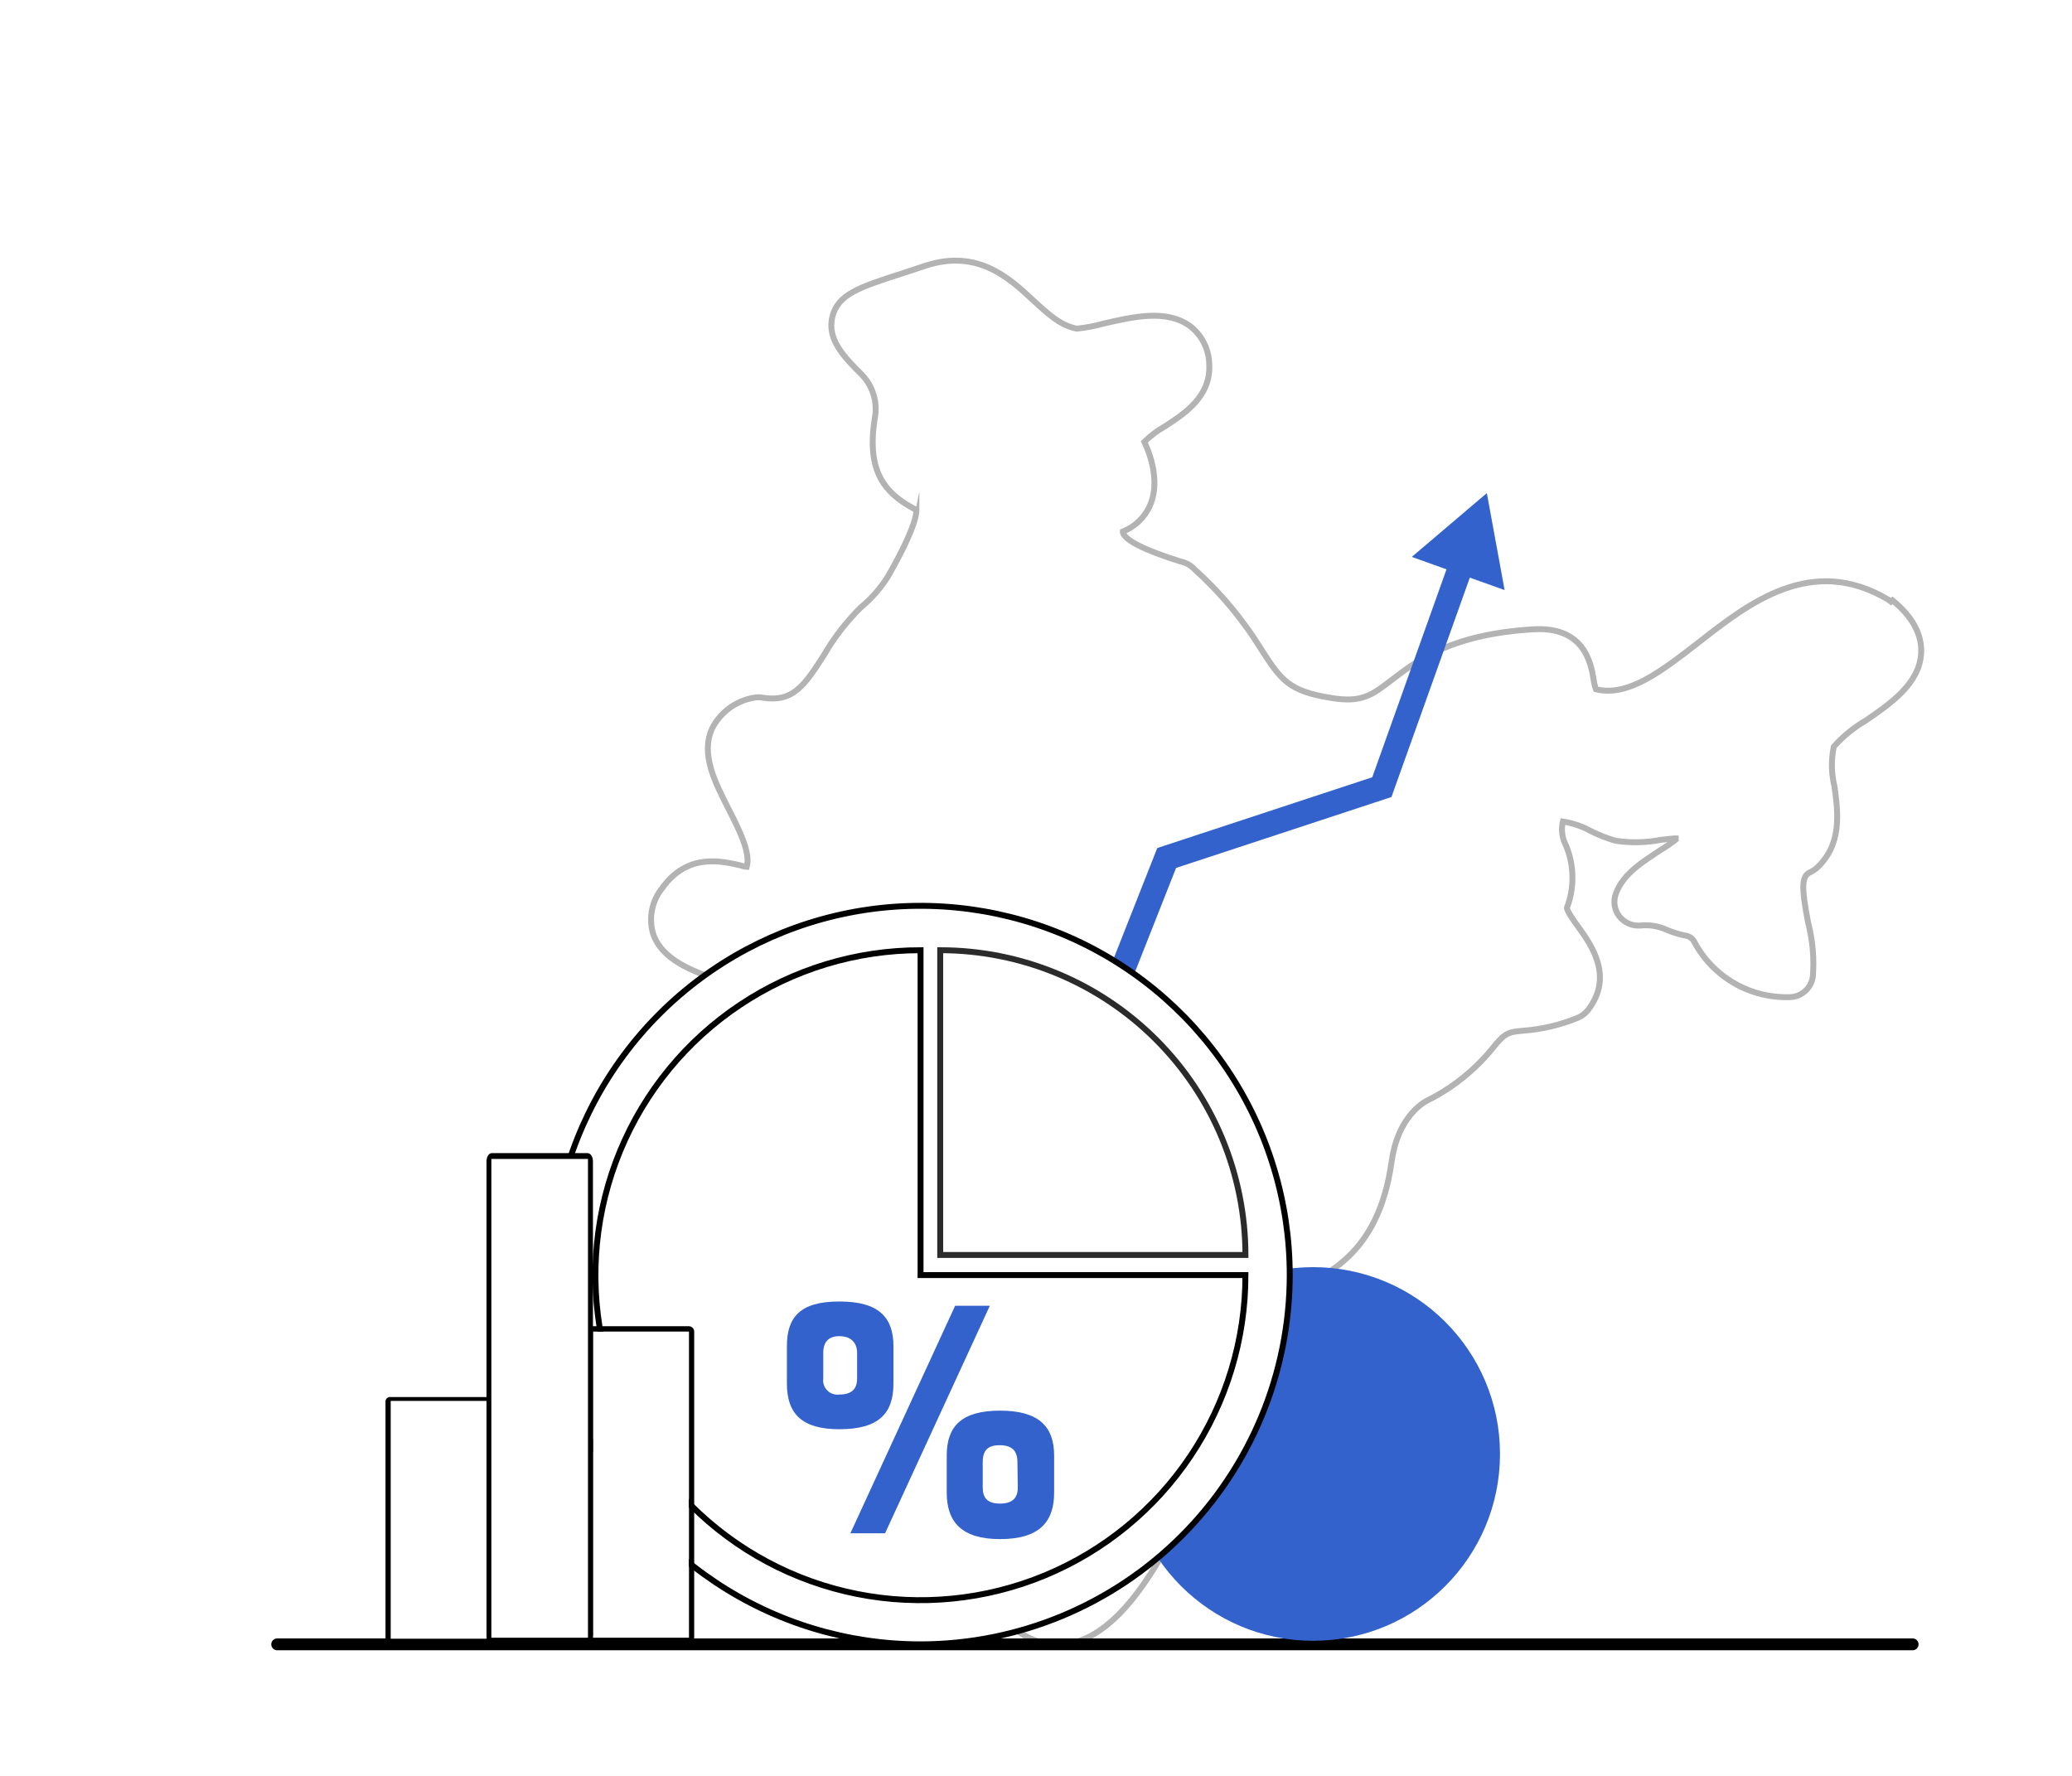 <svg width="175" height="150" viewBox="0 0 175 150" fill="none" xmlns="http://www.w3.org/2000/svg">
<rect width="175" height="150" fill="#E5E5E5"/>
<g clip-path="url(#clip0_1_7)">
<rect width="1440" height="8687" transform="translate(-130 -2637)" fill="white"/>
<rect x="-29.5" y="-43.5" width="609" height="237" rx="15.5" fill="white" stroke="#E5EAF4"/>
<path d="M23.41 138.89H161.54" stroke="black" stroke-miterlimit="10" stroke-linecap="round"/>
<path opacity="0.3" d="M159.711 50.82L159.471 50.64C153.021 46.81 147.741 50.92 143.521 54.22C140.311 56.71 137.521 58.88 134.791 58.22C134.697 57.944 134.63 57.659 134.591 57.37C134.371 56.02 133.811 52.86 129.431 53.16C122.581 53.58 119.691 55.79 117.601 57.39C115.901 58.69 115.051 59.39 112.431 58.95C108.831 58.39 108.171 57.39 106.591 54.95C104.994 52.343 103.023 49.985 100.741 47.95C100.532 47.752 100.283 47.602 100.011 47.51L99.691 47.42C96.691 46.48 95.061 45.66 94.841 45V44.9C95.83 44.5 96.633 43.743 97.091 42.78C97.981 40.85 97.241 38.58 96.651 37.32C97.176 36.803 97.768 36.359 98.411 36C100.041 34.94 102.281 33.49 102.131 30.77C102.121 30.149 101.972 29.539 101.696 28.983C101.419 28.428 101.021 27.941 100.531 27.56C98.531 26.08 95.691 26.76 93.171 27.34C92.441 27.544 91.695 27.685 90.941 27.76C89.541 27.49 88.481 26.49 87.211 25.32C85.261 23.5 82.571 21.02 78.211 22.43L76.211 23.09C72.571 24.26 70.771 24.85 70.301 26.76C69.831 28.67 71.301 30.17 72.801 31.66C73.258 32.137 73.595 32.716 73.784 33.349C73.974 33.981 74.01 34.65 73.891 35.3C73.121 39.93 74.891 41.64 76.891 42.8C77.091 42.91 77.381 43.09 77.401 43.03C77.401 43.21 77.501 44.32 74.991 48.7C74.374 49.683 73.605 50.56 72.711 51.3C71.504 52.489 70.461 53.834 69.611 55.3C67.881 58.03 66.931 59.3 64.461 58.94C64.191 58.88 63.911 58.88 63.641 58.94C62.899 59.071 62.198 59.372 61.593 59.82C60.987 60.267 60.493 60.849 60.151 61.52C59.151 63.7 60.391 66.08 61.551 68.36C62.431 70.09 63.411 72.03 63.071 73.22C62.891 73.22 62.681 73.13 62.521 73.09C61.001 72.75 58.091 72 55.941 75C55.514 75.523 55.218 76.142 55.079 76.803C54.94 77.464 54.961 78.149 55.141 78.8C55.861 81.09 58.541 82.04 60.721 82.8L61.491 83.07C61.123 83.43 60.83 83.859 60.629 84.333C60.428 84.806 60.324 85.315 60.321 85.83C60.32 86.415 60.448 86.993 60.695 87.524C60.942 88.054 61.302 88.524 61.751 88.9C66.071 92.5 68.961 90.25 70.581 88.53C69.381 91.23 69.581 94.64 71.061 98.89C71.079 98.953 71.106 99.014 71.141 99.07C72.875 102.706 73.521 106.765 73.001 110.76C72.966 111.009 72.966 111.261 73.001 111.51C73.394 112.667 74.084 113.702 75.001 114.51C75.316 114.821 75.606 115.155 75.871 115.51C79.681 128.68 82.871 138.06 88.611 138.85C88.893 138.882 89.177 138.898 89.461 138.9C92.201 138.85 94.851 136.71 97.541 132.36C100.107 128.154 101.557 123.363 101.751 118.44C102.041 111.76 104.631 110.75 108.221 109.35C111.811 107.95 116.421 106.15 117.541 98.08C118.031 94.58 119.941 93.27 120.541 92.96C122.645 91.912 124.505 90.433 126.001 88.62C127.111 87.21 127.391 87.18 128.621 87.06C130.223 86.945 131.796 86.574 133.281 85.96C133.6 85.822 133.881 85.609 134.101 85.34C136.331 82.49 134.391 79.82 133.341 78.34C133.011 77.9 132.341 76.96 132.341 76.68C132.995 74.971 132.962 73.076 132.251 71.39C131.931 70.775 131.842 70.065 132.001 69.39C132.825 69.518 133.62 69.788 134.351 70.19C135.02 70.529 135.72 70.804 136.441 71.01C137.709 71.207 139.001 71.183 140.261 70.94L141.351 70.82H141.531C141.531 70.82 141.531 70.9 141.531 70.92C141.137 71.23 140.722 71.514 140.291 71.77C138.791 72.77 137.101 73.77 136.481 75.47C136.361 75.785 136.323 76.126 136.37 76.46C136.418 76.794 136.548 77.11 136.751 77.38C136.958 77.648 137.228 77.861 137.536 78.001C137.845 78.14 138.183 78.202 138.521 78.18C139.29 78.091 140.068 78.216 140.771 78.54C141.268 78.749 141.783 78.909 142.311 79.02C142.463 79.034 142.609 79.083 142.739 79.163C142.869 79.243 142.979 79.351 143.061 79.48C143.833 80.966 145.012 82.201 146.461 83.04C147.91 83.88 149.568 84.289 151.241 84.22C151.704 84.194 152.143 84.009 152.484 83.695C152.825 83.381 153.047 82.959 153.111 82.5C153.234 80.962 153.098 79.414 152.711 77.92C152.131 74.92 152.161 73.99 152.881 73.68C153.059 73.596 153.226 73.492 153.381 73.37C155.611 71.37 155.241 68.65 154.941 66.44C154.671 65.335 154.651 64.184 154.881 63.07C155.654 62.198 156.563 61.455 157.571 60.87C159.721 59.4 162.141 57.72 162.261 55.14C162.331 53.58 161.521 52.08 159.841 50.71L159.711 50.82Z" stroke="black" stroke-width="0.5" stroke-miterlimit="10"/>
<path d="M53.571 130.57L51.801 129.46L68.141 103.47L88.011 96.29L97.741 71.63L115.901 65.65L122.581 46.94L124.551 47.64L117.521 67.32L99.331 73.31L89.611 97.93L69.521 105.19L53.571 130.57Z" fill="#3362CC"/>
<path d="M127.078 49.84L125.578 41.65L119.238 47.04L127.078 49.84Z" fill="#3362CC"/>
<path d="M110.909 138.59C119.624 138.59 126.689 131.525 126.689 122.81C126.689 114.095 119.624 107.03 110.909 107.03C102.194 107.03 95.129 114.095 95.129 122.81C95.129 131.525 102.194 138.59 110.909 138.59Z" fill="#3362CC"/>
<path d="M77.679 138.89C94.866 138.89 108.799 124.957 108.799 107.77C108.799 90.583 94.866 76.65 77.679 76.65C60.492 76.65 46.559 90.583 46.559 107.77C46.559 124.957 60.492 138.89 77.679 138.89Z" fill="white"/>
<path d="M77.751 138.89C71.582 138.892 65.55 137.064 60.42 133.638C55.289 130.212 51.29 125.342 48.928 119.643C46.566 113.944 45.947 107.672 47.149 101.621C48.351 95.57 51.321 90.012 55.683 85.649C60.044 81.286 65.602 78.314 71.652 77.11C77.703 75.906 83.975 76.523 89.674 78.883C95.374 81.244 100.246 85.241 103.674 90.371C107.101 95.5 108.931 101.531 108.931 107.7C108.923 115.968 105.636 123.895 99.79 129.742C93.945 135.59 86.019 138.879 77.751 138.89Z" stroke="black" stroke-width="0.5" stroke-miterlimit="10"/>
<path d="M105.19 106C105.18 99.17 102.459 92.623 97.625 87.797C92.792 82.971 86.24 80.26 79.41 80.26V106H105.19Z" fill="white" stroke="#2B2B2B" stroke-width="0.5" stroke-miterlimit="10"/>
<path d="M77.749 80.26C72.319 80.258 67.011 81.867 62.495 84.882C57.979 87.897 54.459 92.184 52.38 97.201C50.302 102.217 49.757 107.737 50.816 113.063C51.875 118.388 54.489 123.281 58.329 127.12C62.169 130.96 67.061 133.574 72.386 134.633C77.712 135.692 83.232 135.147 88.248 133.069C93.265 130.99 97.552 127.47 100.567 122.954C103.583 118.439 105.191 113.13 105.189 107.7H77.749V80.26Z" stroke="black" stroke-width="0.5" stroke-miterlimit="10"/>
<path d="M70.891 120.72C74.251 120.72 75.461 119.36 75.461 116.86V113.72C75.461 111.29 74.251 109.93 70.891 109.93C67.531 109.93 66.461 111.29 66.461 113.72V116.86C66.461 119.36 67.671 120.72 70.891 120.72ZM71.821 129.51H74.751L83.601 110.29H80.671L71.821 129.51ZM72.391 116.43C72.391 117.29 71.961 117.79 70.891 117.79C70.707 117.815 70.519 117.797 70.343 117.737C70.166 117.677 70.006 117.578 69.875 117.446C69.743 117.315 69.644 117.155 69.584 116.978C69.524 116.802 69.506 116.614 69.531 116.43V114.29C69.531 113.36 69.961 112.86 70.891 112.86C71.821 112.86 72.391 113.36 72.391 114.29V116.43ZM84.461 130C87.751 130 89.031 128.58 89.031 126.08V122.93C89.031 120.51 87.751 119.15 84.461 119.15C81.171 119.15 79.961 120.51 79.961 122.93V126.08C79.961 128.58 81.251 130 84.461 130ZM85.961 125.65C85.961 126.51 85.531 127 84.461 127C83.391 127 83.001 126.51 83.001 125.65V123.5C83.001 122.5 83.431 122.07 84.431 122.07C85.431 122.07 85.931 122.5 85.931 123.5L85.961 125.65Z" fill="#3362CC"/>
<path d="M58.178 112.47H50.078V138.33H58.178V112.47Z" fill="white"/>
<path d="M58.181 138.78H50.081C49.963 138.777 49.851 138.729 49.769 138.645C49.687 138.561 49.641 138.448 49.641 138.33V112.47C49.641 112.352 49.687 112.239 49.769 112.155C49.851 112.071 49.963 112.023 50.081 112.02H58.181C58.3 112.02 58.414 112.067 58.499 112.152C58.583 112.236 58.631 112.351 58.631 112.47V138.33C58.631 138.449 58.583 138.564 58.499 138.648C58.414 138.733 58.3 138.78 58.181 138.78ZM50.081 138.33H58.191V112.47H50.081V138.33Z" fill="black"/>
<path d="M41.081 118.33H32.98V138.43H41.081V118.33Z" fill="white"/>
<path d="M41.079 138.78H32.999C32.894 138.791 32.789 138.761 32.707 138.695C32.624 138.63 32.571 138.534 32.559 138.43V118.33C32.574 118.228 32.628 118.136 32.711 118.074C32.793 118.012 32.897 117.986 32.999 118H41.099C41.151 117.993 41.203 117.997 41.254 118.011C41.305 118.025 41.352 118.049 41.393 118.081C41.434 118.114 41.468 118.155 41.493 118.201C41.518 118.247 41.534 118.298 41.539 118.35V138.45C41.53 138.502 41.511 138.552 41.484 138.596C41.456 138.641 41.42 138.68 41.377 138.71C41.334 138.741 41.286 138.763 41.235 138.775C41.184 138.787 41.13 138.789 41.079 138.78ZM32.999 138.43H41.119V118.33H32.999V138.43Z" fill="black"/>
<path d="M49.631 97.89H41.531V138.33H49.631V97.89Z" fill="#3362CC"/>
<path d="M49.63 138.78H41.53C41.29 138.78 41.09 138.47 41.09 138.09V98.09C41.09 97.71 41.29 97.4 41.53 97.4H49.63C49.88 97.4 50.08 97.71 50.08 98.09V138.09C50.08 138.47 49.88 138.78 49.63 138.78Z" fill="black"/>
<path d="M49.66 97.89H41.5V138.33H49.66V97.89Z" fill="white"/>
</g>
<defs>
<clipPath id="clip0_1_7">
<rect width="1440" height="8687" fill="white" transform="translate(-130 -2637)"/>
</clipPath>
</defs>
</svg>
